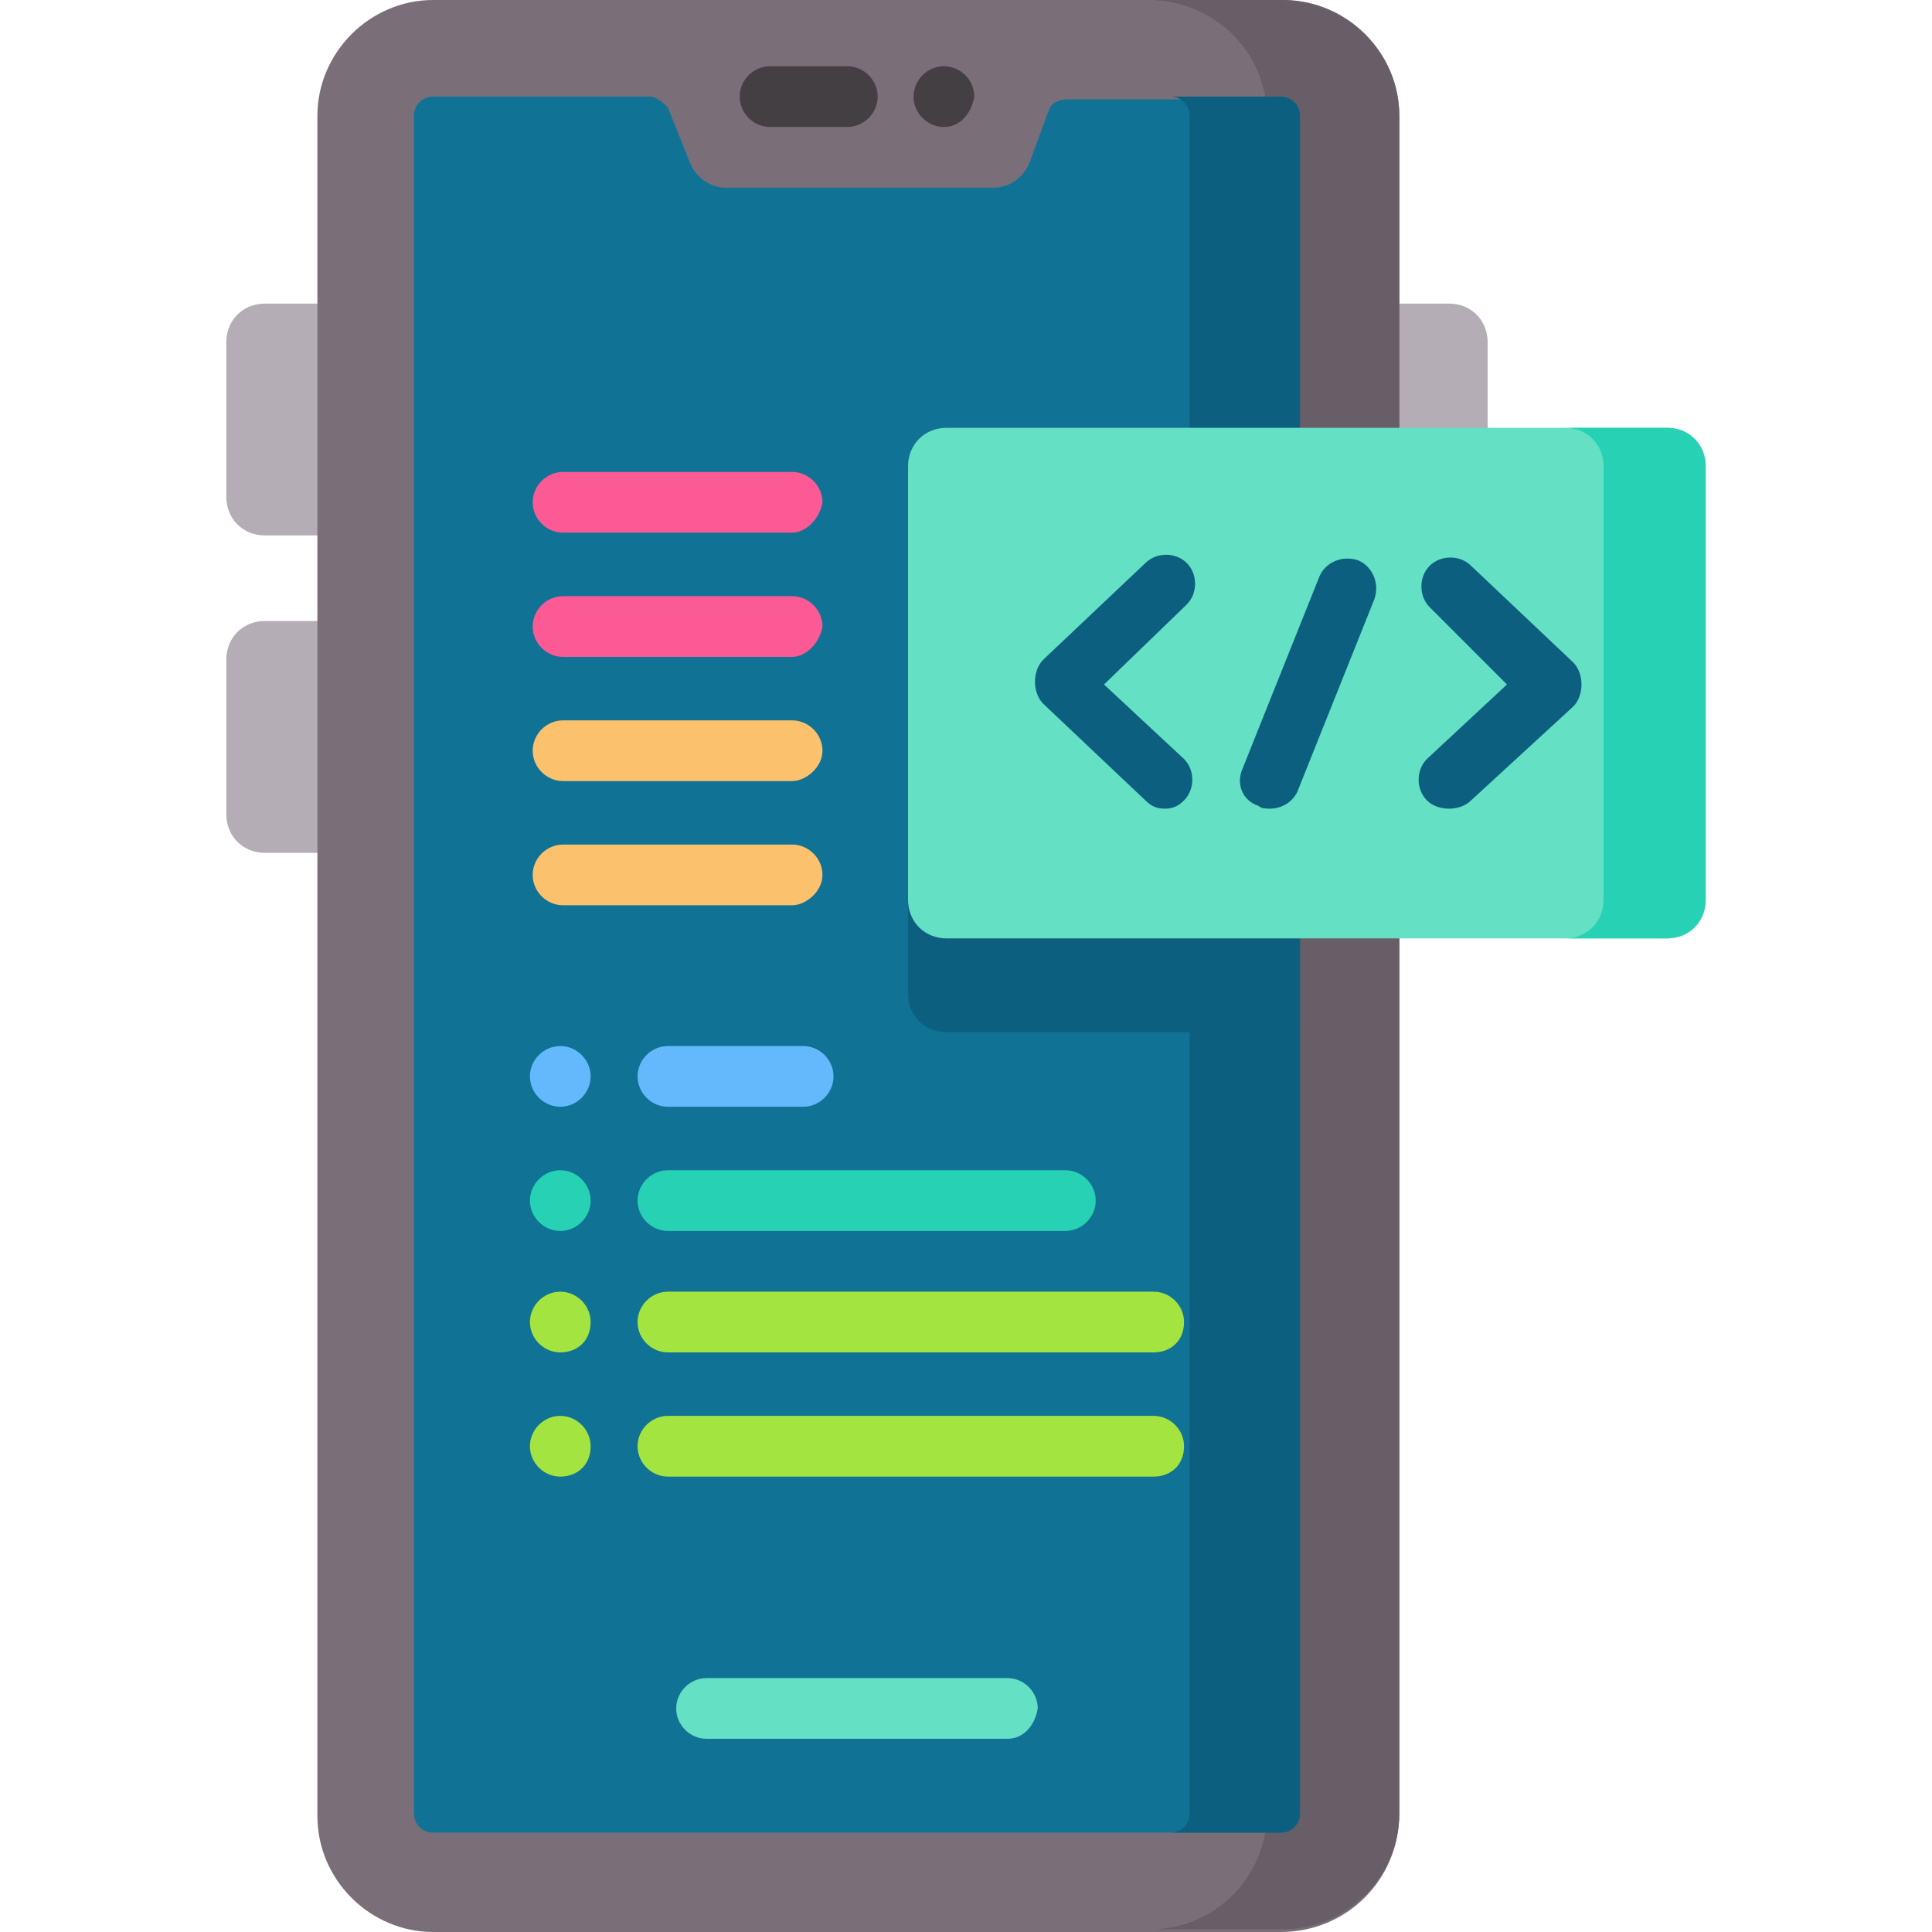 <?xml version="1.0" encoding="utf-8"?>
<!-- Generator: Adobe Illustrator 26.5.0, SVG Export Plug-In . SVG Version: 6.00 Build 0)  -->
<svg version="1.1" id="Capa_1" xmlns="http://www.w3.org/2000/svg" xmlns:xlink="http://www.w3.org/1999/xlink" x="0px" y="0px"
	 width="70px" height="70px" viewBox="0 0 70 70" style="enable-background:new 0 0 70 70;" xml:space="preserve">
<style type="text/css">
	.st0{fill:#B5ADB6;}
	.st1{fill:#7A6E79;}
	.st2{fill:#685E67;}
	.st3{fill:#107295;}
	.st4{fill:#0D5F7F;}
	.st5{fill:#433F43;}
	.st6{fill:#64E0C4;}
	.st7{fill:#27D1B3;}
	.st8{fill:#64B9FC;}
	.st9{fill:#A3E440;}
	.st10{fill:#FCC16D;}
	.st11{fill:#FC5A95;}
</style>
<g>
	<g>
		<g>
			<g>
				<g>
					<path class="st0" d="M52.5,30.9h-3V11h3c0.8,0,1.4,0.6,1.4,1.4v17.1C53.9,30.3,53.3,30.9,52.5,30.9L52.5,30.9z"/>
					<path class="st0" d="M9.6,19.4h3V11h-3c-0.8,0-1.4,0.6-1.4,1.4V18C8.2,18.8,8.8,19.4,9.6,19.4z"/>
					<path class="st0" d="M9.6,30.9h3v-8.4h-3c-0.8,0-1.4,0.6-1.4,1.4v5.6C8.2,30.3,8.8,30.9,9.6,30.9L9.6,30.9z"/>
				</g>
				<path class="st1" d="M46.4,70H15.7c-2.3,0-4.2-1.9-4.2-4.2V4.2c0-2.3,1.9-4.2,4.2-4.2h30.8c2.3,0,4.2,1.9,4.2,4.2v61.5
					C50.7,68.1,48.8,70,46.4,70z"/>
				<path class="st2" d="M50.7,4.2v61.5c0,2.3-1.9,4.2-4.2,4.2h-4.8c2.3,0,4.2-1.9,4.2-4.2V4.2C45.9,1.9,44,0,41.6,0h4.8
					C48.8,0,50.7,1.9,50.7,4.2z"/>
				<path class="st3" d="M47.1,4.2v61.5c0,0.4-0.3,0.7-0.7,0.7H15.7c-0.4,0-0.7-0.3-0.7-0.7V4.2c0-0.4,0.3-0.7,0.7-0.7h7.8
					c0.3,0,0.5,0.2,0.7,0.4l0.8,2c0.2,0.5,0.7,0.9,1.3,0.9h9.7c0.6,0,1.1-0.4,1.3-0.9L38,4c0.1-0.3,0.4-0.4,0.7-0.4h7.8
					C46.8,3.5,47.1,3.8,47.1,4.2z"/>
				<path class="st4" d="M47.1,18.9v18.5H34.3c-0.8,0-1.4-0.6-1.4-1.4V20.3c0-0.8,0.6-1.4,1.4-1.4L47.1,18.9z"/>
				<path class="st4" d="M47.1,4.2v61.5c0,0.4-0.3,0.7-0.7,0.7h-4c0.4,0,0.7-0.3,0.7-0.7V4.2c0-0.4-0.3-0.7-0.7-0.7h4
					C46.8,3.5,47.1,3.8,47.1,4.2z"/>
				<g>
					<path class="st5" d="M30.7,4.6h-2.8c-0.6,0-1.1-0.5-1.1-1.1s0.5-1.1,1.1-1.1h2.8c0.6,0,1.1,0.5,1.1,1.1S31.3,4.6,30.7,4.6z"/>
					<path class="st5" d="M34.2,4.6c-0.6,0-1.1-0.5-1.1-1.1v0c0-0.6,0.5-1.1,1.1-1.1c0.6,0,1.1,0.5,1.1,1.1v0
						C35.2,4.1,34.8,4.6,34.2,4.6L34.2,4.6z"/>
				</g>
			</g>
			<path class="st6" d="M36.5,63H25.6c-0.6,0-1.1-0.5-1.1-1.1s0.5-1.1,1.1-1.1h10.9c0.6,0,1.1,0.5,1.1,1.1
				C37.5,62.5,37.1,63,36.5,63z"/>
		</g>
	</g>
	<g>
		<path class="st6" d="M60.4,34H34.3c-0.8,0-1.4-0.6-1.4-1.4V16.9c0-0.8,0.6-1.4,1.4-1.4h26.1c0.8,0,1.4,0.6,1.4,1.4v15.7
			C61.8,33.4,61.2,34,60.4,34z"/>
		<path class="st7" d="M61.8,16.9v15.7c0,0.8-0.6,1.4-1.4,1.4h-3.7c0.8,0,1.4-0.6,1.4-1.4V16.9c0-0.8-0.6-1.4-1.4-1.4h3.7
			C61.2,15.5,61.8,16.1,61.8,16.9z"/>
	</g>
	<g>
		<g>
			<path class="st4" d="M42.2,29.3c-0.3,0-0.5-0.1-0.7-0.3l-3.7-3.5c-0.2-0.2-0.3-0.5-0.3-0.8s0.1-0.6,0.3-0.8l3.7-3.5
				c0.4-0.4,1.1-0.4,1.5,0c0.4,0.4,0.4,1.1,0,1.5L40,24.8l2.9,2.7c0.4,0.4,0.4,1.1,0,1.5C42.7,29.2,42.5,29.3,42.2,29.3z"/>
			<path class="st4" d="M52.5,29.3c-0.3,0-0.6-0.1-0.8-0.3c-0.4-0.4-0.4-1.1,0-1.5l2.9-2.7L51.8,22c-0.4-0.4-0.4-1.1,0-1.5
				c0.4-0.4,1.1-0.4,1.5,0l3.7,3.5c0.2,0.2,0.3,0.5,0.3,0.8s-0.1,0.6-0.3,0.8L53.3,29C53.1,29.2,52.8,29.3,52.5,29.3L52.5,29.3z"/>
		</g>
		<path class="st4" d="M46,29.3c-0.1,0-0.3,0-0.4-0.1C45,29,44.8,28.4,45,27.9l2.8-7c0.2-0.5,0.8-0.8,1.4-0.6
			c0.5,0.2,0.8,0.8,0.6,1.4l-2.8,7C46.8,29.1,46.4,29.3,46,29.3L46,29.3z"/>
	</g>
	<g>
		<g>
			<path class="st8" d="M20.3,40.1c-0.6,0-1.1-0.5-1.1-1.1v0c0-0.6,0.5-1.1,1.1-1.1c0.6,0,1.1,0.5,1.1,1.1v0
				C21.4,39.6,20.9,40.1,20.3,40.1z"/>
			<path class="st8" d="M29.1,40.1h-4.9c-0.6,0-1.1-0.5-1.1-1.1s0.5-1.1,1.1-1.1h4.9c0.6,0,1.1,0.5,1.1,1.1S29.7,40.1,29.1,40.1z"/>
		</g>
		<g>
			<path class="st7" d="M20.3,44.6c-0.6,0-1.1-0.5-1.1-1.1v0c0-0.6,0.5-1.1,1.1-1.1c0.6,0,1.1,0.5,1.1,1.1v0
				C21.4,44.1,20.9,44.6,20.3,44.6z"/>
			<path class="st7" d="M38.6,44.6H24.2c-0.6,0-1.1-0.5-1.1-1.1c0-0.6,0.5-1.1,1.1-1.1h14.4c0.6,0,1.1,0.5,1.1,1.1
				C39.7,44.1,39.2,44.6,38.6,44.6z"/>
		</g>
		<g>
			<g>
				<path class="st9" d="M20.3,49c-0.6,0-1.1-0.5-1.1-1.1v0c0-0.6,0.5-1.1,1.1-1.1c0.6,0,1.1,0.5,1.1,1.1v0
					C21.4,48.6,20.9,49,20.3,49z"/>
				<path class="st9" d="M41.8,49H24.2c-0.6,0-1.1-0.5-1.1-1.1s0.5-1.1,1.1-1.1h17.6c0.6,0,1.1,0.5,1.1,1.1
					C42.9,48.6,42.4,49,41.8,49z"/>
			</g>
			<g>
				<path class="st9" d="M20.3,53.5c-0.6,0-1.1-0.5-1.1-1.1v0c0-0.6,0.5-1.1,1.1-1.1c0.6,0,1.1,0.5,1.1,1.1v0
					C21.4,53.1,20.9,53.5,20.3,53.5z"/>
				<path class="st9" d="M41.8,53.5H24.2c-0.6,0-1.1-0.5-1.1-1.1s0.5-1.1,1.1-1.1h17.6c0.6,0,1.1,0.5,1.1,1.1
					C42.9,53.1,42.4,53.5,41.8,53.5z"/>
			</g>
		</g>
	</g>
	<g>
		<path class="st10" d="M28.7,32.8h-8.3c-0.6,0-1.1-0.5-1.1-1.1s0.5-1.1,1.1-1.1h8.3c0.6,0,1.1,0.5,1.1,1.1S29.2,32.8,28.7,32.8
			L28.7,32.8z"/>
		<path class="st10" d="M28.7,28.3h-8.3c-0.6,0-1.1-0.5-1.1-1.1s0.5-1.1,1.1-1.1h8.3c0.6,0,1.1,0.5,1.1,1.1S29.2,28.3,28.7,28.3
			L28.7,28.3z"/>
		<g>
			<path class="st11" d="M28.7,23.8h-8.3c-0.6,0-1.1-0.5-1.1-1.1c0-0.6,0.5-1.1,1.1-1.1h8.3c0.6,0,1.1,0.5,1.1,1.1
				C29.7,23.3,29.2,23.8,28.7,23.8L28.7,23.8z"/>
			<path class="st11" d="M28.7,19.3h-8.3c-0.6,0-1.1-0.5-1.1-1.1c0-0.6,0.5-1.1,1.1-1.1h8.3c0.6,0,1.1,0.5,1.1,1.1
				C29.7,18.8,29.2,19.3,28.7,19.3L28.7,19.3z"/>
		</g>
	</g>
</g>
</svg>
